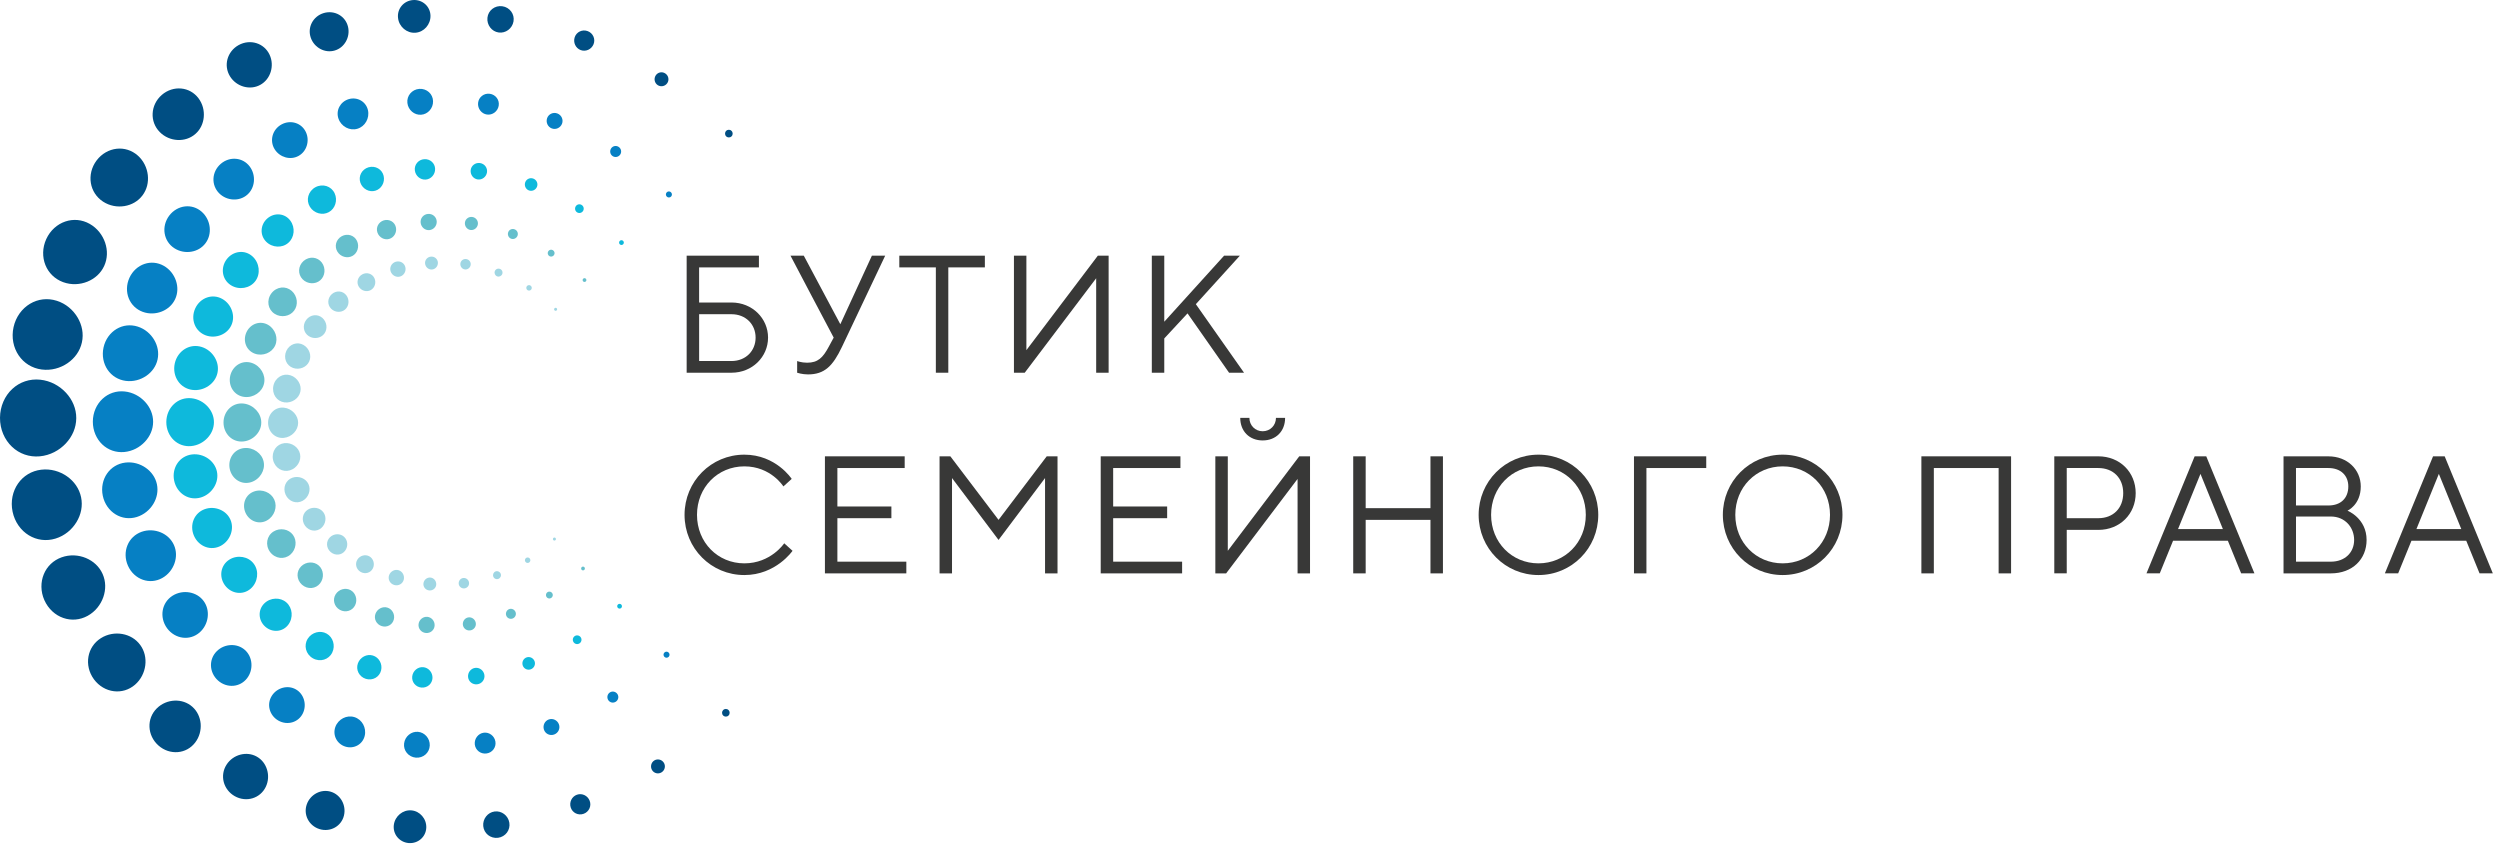<?xml version="1.0" encoding="UTF-8"?> <svg xmlns="http://www.w3.org/2000/svg" width="264" height="90" viewBox="0 0 264 90" fill="none"> <path d="M9.804 44.518C9.8 45.486 10.191 46.356 10.804 46.936C11.417 47.518 12.245 47.813 13.119 47.733C13.995 47.653 14.754 47.234 15.296 46.658C15.838 46.081 16.165 45.351 16.17 44.551C16.173 43.751 15.854 43.016 15.319 42.434C14.784 41.853 14.028 41.426 13.154 41.338C12.282 41.249 11.45 41.534 10.831 42.111C10.211 42.683 9.809 43.548 9.804 44.518Z" fill="#0680C4"></path> <path d="M13.28 40.222C14.081 40.326 14.843 40.103 15.443 39.694C16.043 39.282 16.481 38.685 16.639 37.963C16.798 37.239 16.651 36.513 16.279 35.884C15.907 35.258 15.309 34.731 14.539 34.487C13.771 34.242 12.971 34.342 12.306 34.74C11.644 35.135 11.121 35.829 10.933 36.692C10.743 37.555 10.925 38.405 11.361 39.046C11.797 39.688 12.482 40.117 13.28 40.222Z" fill="#0680C4"></path> <path d="M13.668 29.334C13.336 30.059 13.333 30.848 13.595 31.501C13.857 32.157 14.379 32.675 15.068 32.93C15.758 33.184 16.481 33.138 17.095 32.892C17.71 32.642 18.218 32.193 18.502 31.576C18.784 30.959 18.794 30.279 18.583 29.647C18.369 29.016 17.935 28.433 17.294 28.07C16.652 27.707 15.922 27.646 15.258 27.87C14.594 28.093 14 28.607 13.668 29.334Z" fill="#0680C4"></path> <path d="M21.296 22.357C20.797 21.918 20.164 21.726 19.536 21.798C18.912 21.869 18.294 22.206 17.866 22.776C17.438 23.346 17.284 24.037 17.39 24.66C17.494 25.287 17.849 25.848 18.406 26.209C18.965 26.572 19.611 26.676 20.201 26.578C20.792 26.48 21.329 26.179 21.699 25.685C22.07 25.191 22.21 24.589 22.142 23.988C22.073 23.393 21.795 22.796 21.296 22.357Z" fill="#0680C4"></path> <path d="M24.624 21.066C25.16 21.093 25.689 20.93 26.107 20.567C26.525 20.203 26.759 19.699 26.811 19.162C26.86 18.624 26.725 18.054 26.368 17.58C26.011 17.106 25.492 16.823 24.933 16.772C24.376 16.717 23.78 16.893 23.304 17.309C22.828 17.723 22.569 18.29 22.542 18.852C22.514 19.416 22.717 19.973 23.13 20.398C23.547 20.822 24.09 21.04 24.624 21.066Z" fill="#0680C4"></path> <path d="M30.154 16.617C30.61 16.742 31.095 16.702 31.525 16.466C31.955 16.23 32.252 15.84 32.394 15.386C32.536 14.934 32.523 14.418 32.3 13.946C32.077 13.473 31.684 13.137 31.214 12.988C30.747 12.838 30.206 12.878 29.724 13.143C29.241 13.407 28.916 13.843 28.788 14.32C28.66 14.797 28.726 15.313 29 15.755C29.276 16.2 29.699 16.491 30.154 16.617Z" fill="#0680C4"></path> <path d="M35.832 11.281C35.635 11.657 35.595 12.105 35.742 12.529C35.889 12.954 36.19 13.279 36.55 13.47C36.911 13.661 37.332 13.718 37.74 13.597C38.148 13.477 38.472 13.199 38.674 12.843C38.876 12.487 38.955 12.05 38.851 11.612C38.745 11.175 38.472 10.821 38.105 10.611C37.74 10.4 37.281 10.335 36.83 10.468C36.379 10.601 36.028 10.907 35.832 11.281Z" fill="#0680C4"></path> <path d="M45.294 9.728C45.029 9.492 44.668 9.357 44.278 9.385C43.888 9.413 43.549 9.6 43.321 9.871C43.093 10.142 42.979 10.5 43.02 10.876C43.061 11.251 43.25 11.574 43.511 11.797C43.774 12.02 44.111 12.143 44.471 12.116C44.831 12.091 45.147 11.92 45.375 11.662C45.603 11.404 45.742 11.058 45.73 10.681C45.722 10.302 45.557 9.964 45.294 9.728Z" fill="#0680C4"></path> <path d="M51.422 12.095C51.712 12.136 51.993 12.055 52.218 11.89C52.441 11.724 52.61 11.474 52.661 11.172C52.714 10.872 52.639 10.576 52.471 10.347C52.302 10.115 52.039 9.947 51.73 9.904C51.42 9.859 51.122 9.947 50.898 10.122C50.671 10.297 50.519 10.558 50.486 10.862C50.453 11.167 50.546 11.454 50.714 11.675C50.884 11.897 51.131 12.053 51.422 12.095Z" fill="#0680C4"></path> <path d="M58.853 11.98C58.405 11.814 57.919 12.048 57.772 12.489C57.625 12.931 57.85 13.407 58.273 13.563C58.694 13.72 59.173 13.507 59.347 13.074C59.517 12.642 59.299 12.146 58.853 11.98Z" fill="#0680C4"></path> <path d="M64.701 16.489C64.966 16.659 65.319 16.584 65.498 16.316C65.674 16.048 65.599 15.684 65.324 15.508C65.05 15.331 64.69 15.415 64.523 15.689C64.356 15.963 64.437 16.319 64.701 16.489Z" fill="#0680C4"></path> <path d="M70.409 20.309C70.287 20.436 70.288 20.637 70.412 20.762C70.535 20.885 70.736 20.885 70.862 20.762C70.987 20.639 70.987 20.434 70.86 20.308C70.733 20.18 70.531 20.183 70.409 20.309Z" fill="#0680C4"></path> <path d="M12.207 54.319C12.867 54.725 13.666 54.833 14.437 54.597C15.208 54.359 15.813 53.839 16.192 53.218C16.568 52.594 16.722 51.868 16.572 51.144C16.42 50.421 15.988 49.819 15.393 49.4C14.799 48.984 14.037 48.752 13.235 48.849C12.435 48.945 11.746 49.368 11.305 50.007C10.864 50.64 10.672 51.49 10.854 52.355C11.034 53.218 11.55 53.919 12.207 54.319Z" fill="#0680C4"></path> <path d="M15.086 61.222C15.749 61.455 16.479 61.4 17.124 61.044C17.768 60.688 18.209 60.109 18.429 59.482C18.647 58.852 18.645 58.171 18.368 57.551C18.09 56.931 17.588 56.477 16.977 56.22C16.365 55.968 15.643 55.914 14.949 56.16C14.257 56.408 13.729 56.921 13.462 57.574C13.192 58.225 13.186 59.013 13.513 59.742C13.835 60.47 14.423 60.991 15.086 61.222Z" fill="#0680C4"></path> <path d="M20.015 62.561C19.425 62.458 18.779 62.556 18.217 62.911C17.657 63.267 17.295 63.825 17.186 64.45C17.076 65.074 17.219 65.764 17.642 66.341C18.064 66.917 18.678 67.259 19.303 67.337C19.929 67.416 20.564 67.231 21.068 66.799C21.572 66.364 21.856 65.771 21.931 65.172C22.005 64.573 21.871 63.968 21.506 63.47C21.139 62.971 20.605 62.667 20.015 62.561Z" fill="#0680C4"></path> <path d="M24.647 72.419C25.206 72.372 25.728 72.094 26.09 71.625C26.452 71.155 26.592 70.584 26.549 70.047C26.503 69.51 26.275 69.004 25.86 68.635C25.446 68.267 24.918 68.099 24.383 68.121C23.848 68.142 23.302 68.354 22.884 68.775C22.464 69.195 22.258 69.749 22.279 70.313C22.301 70.877 22.554 71.446 23.025 71.865C23.496 72.284 24.09 72.467 24.647 72.419Z" fill="#0680C4"></path> <path d="M31.236 72.794C30.808 72.553 30.322 72.508 29.866 72.628C29.41 72.748 28.983 73.036 28.704 73.477C28.425 73.917 28.352 74.433 28.478 74.912C28.602 75.389 28.922 75.828 29.402 76.098C29.881 76.367 30.421 76.414 30.889 76.269C31.36 76.126 31.758 75.793 31.985 75.323C32.211 74.852 32.231 74.336 32.094 73.882C31.956 73.428 31.662 73.034 31.236 72.794Z" fill="#0680C4"></path> <path d="M37.42 75.725C37.013 75.6 36.592 75.654 36.228 75.84C35.866 76.026 35.56 76.35 35.41 76.773C35.26 77.197 35.294 77.643 35.488 78.022C35.679 78.4 36.028 78.707 36.478 78.844C36.927 78.982 37.387 78.92 37.755 78.714C38.124 78.508 38.401 78.157 38.51 77.719C38.619 77.282 38.543 76.844 38.347 76.485C38.147 76.129 37.826 75.85 37.42 75.725Z" fill="#0680C4"></path> <path d="M44.137 77.28C43.779 77.25 43.44 77.37 43.175 77.59C42.911 77.809 42.719 78.13 42.673 78.504C42.627 78.879 42.737 79.238 42.964 79.512C43.187 79.787 43.526 79.975 43.914 80.008C44.304 80.04 44.668 79.91 44.934 79.675C45.2 79.441 45.368 79.106 45.383 78.729C45.398 78.351 45.263 78.002 45.036 77.743C44.81 77.483 44.496 77.31 44.137 77.28Z" fill="#0680C4"></path> <path d="M51.37 79.567C51.681 79.527 51.945 79.363 52.115 79.133C52.287 78.904 52.365 78.611 52.315 78.31C52.266 78.007 52.101 77.756 51.879 77.588C51.658 77.42 51.377 77.335 51.086 77.374C50.795 77.412 50.546 77.565 50.374 77.786C50.202 78.005 50.108 78.293 50.136 78.596C50.166 78.9 50.316 79.163 50.541 79.341C50.762 79.517 51.059 79.609 51.37 79.567Z" fill="#0680C4"></path> <path d="M57.949 75.976C57.524 76.129 57.295 76.602 57.438 77.046C57.581 77.488 58.065 77.728 58.514 77.566C58.964 77.405 59.187 76.911 59.018 76.477C58.85 76.043 58.372 75.823 57.949 75.976Z" fill="#0680C4"></path> <path d="M64.409 73.117C64.143 73.284 64.058 73.639 64.222 73.916C64.386 74.192 64.746 74.28 65.022 74.105C65.298 73.932 65.377 73.568 65.204 73.299C65.028 73.029 64.675 72.949 64.409 73.117Z" fill="#0680C4"></path> <path d="M70.163 68.906C70.039 69.027 70.034 69.229 70.156 69.358C70.277 69.486 70.48 69.491 70.607 69.367C70.735 69.242 70.736 69.037 70.612 68.913C70.488 68.784 70.288 68.784 70.163 68.906Z" fill="#0680C4"></path> <path d="M4.194 48.189C5.303 48.087 6.261 47.556 6.947 46.83C7.633 46.099 8.046 45.175 8.053 44.162C8.058 43.151 7.653 42.221 6.975 41.482C6.296 40.749 5.343 40.208 4.235 40.095C3.132 39.982 2.079 40.343 1.296 41.073C0.512 41.798 0.007 42.893 6.52947e-05 44.119C-0.007 45.344 0.489 46.444 1.264 47.177C2.039 47.917 3.089 48.29 4.194 48.189Z" fill="#004E83"></path> <path d="M4.398 39.019C5.411 39.152 6.377 38.87 7.136 38.351C7.894 37.83 8.448 37.073 8.649 36.158C8.851 35.244 8.664 34.324 8.195 33.529C7.724 32.737 6.967 32.07 5.992 31.761C5.019 31.451 4.008 31.576 3.168 32.08C2.33 32.581 1.669 33.459 1.43 34.55C1.19 35.641 1.42 36.719 1.97 37.527C2.522 38.344 3.386 38.888 4.398 39.019Z" fill="#004E83"></path> <path d="M6.66 29.793C7.534 30.114 8.448 30.058 9.226 29.745C10.004 29.429 10.647 28.86 11.004 28.08C11.361 27.298 11.373 26.438 11.105 25.637C10.835 24.84 10.285 24.102 9.474 23.642C8.664 23.183 7.74 23.105 6.898 23.391C6.058 23.674 5.306 24.324 4.886 25.244C4.465 26.162 4.463 27.16 4.794 27.987C5.126 28.815 5.787 29.47 6.66 29.793Z" fill="#004E83"></path> <path d="M10.883 21.292C11.589 21.751 12.405 21.883 13.152 21.76C13.901 21.635 14.58 21.256 15.05 20.63C15.519 20.005 15.694 19.243 15.608 18.483C15.52 17.726 15.17 16.971 14.539 16.416C13.908 15.86 13.106 15.619 12.313 15.709C11.521 15.799 10.741 16.223 10.199 16.946C9.656 17.668 9.464 18.541 9.596 19.331C9.728 20.125 10.18 20.835 10.883 21.292Z" fill="#004E83"></path> <path d="M18.751 14.782C19.429 14.816 20.098 14.611 20.627 14.15C21.157 13.69 21.453 13.053 21.517 12.372C21.58 11.694 21.41 10.972 20.957 10.371C20.506 9.773 19.85 9.415 19.143 9.349C18.437 9.28 17.684 9.503 17.082 10.027C16.48 10.551 16.152 11.27 16.119 11.982C16.082 12.695 16.338 13.399 16.862 13.936C17.388 14.473 18.075 14.749 18.751 14.782Z" fill="#004E83"></path> <path d="M25.748 9.152C26.325 9.31 26.941 9.26 27.485 8.961C28.028 8.663 28.404 8.169 28.584 7.596C28.762 7.023 28.746 6.37 28.465 5.773C28.184 5.175 27.685 4.75 27.091 4.562C26.5 4.372 25.816 4.422 25.206 4.758C24.596 5.092 24.185 5.645 24.021 6.247C23.858 6.85 23.942 7.504 24.29 8.065C24.637 8.625 25.173 8.994 25.748 9.152Z" fill="#004E83"></path> <path d="M33.84 5.174C34.298 5.415 34.829 5.487 35.346 5.335C35.863 5.184 36.271 4.835 36.527 4.384C36.782 3.933 36.883 3.379 36.751 2.825C36.618 2.272 36.273 1.824 35.807 1.558C35.344 1.292 34.764 1.209 34.194 1.377C33.624 1.543 33.179 1.929 32.931 2.405C32.682 2.88 32.631 3.446 32.818 3.985C33.003 4.52 33.384 4.933 33.84 5.174Z" fill="#004E83"></path> <path d="M42.651 3.053C42.984 3.334 43.41 3.489 43.864 3.457C44.319 3.424 44.719 3.21 45.008 2.884C45.295 2.558 45.474 2.119 45.459 1.641C45.444 1.164 45.236 0.736 44.904 0.439C44.57 0.139 44.112 -0.03 43.62 0.005C43.126 0.039 42.696 0.274 42.41 0.618C42.123 0.963 41.977 1.415 42.032 1.891C42.081 2.365 42.319 2.772 42.651 3.053Z" fill="#004E83"></path> <path d="M52.658 3.431C53.025 3.482 53.38 3.381 53.664 3.171C53.947 2.962 54.16 2.644 54.226 2.263C54.292 1.882 54.198 1.51 53.985 1.219C53.772 0.926 53.439 0.715 53.048 0.66C52.654 0.603 52.278 0.715 51.993 0.936C51.708 1.155 51.514 1.488 51.473 1.872C51.431 2.257 51.549 2.621 51.762 2.902C51.975 3.181 52.289 3.379 52.658 3.431Z" fill="#004E83"></path> <path d="M62.059 3.286C61.492 3.075 60.877 3.371 60.69 3.93C60.504 4.489 60.788 5.091 61.322 5.29C61.855 5.488 62.46 5.217 62.68 4.67C62.901 4.124 62.624 3.496 62.059 3.286Z" fill="#004E83"></path> <path d="M69.46 8.993C69.794 9.207 70.242 9.112 70.467 8.775C70.692 8.436 70.596 7.975 70.249 7.752C69.9 7.527 69.444 7.634 69.234 7.981C69.022 8.327 69.125 8.776 69.46 8.993Z" fill="#004E83"></path> <path d="M77.25 13.821C77.092 13.661 76.834 13.665 76.68 13.824C76.525 13.986 76.526 14.24 76.683 14.397C76.841 14.553 77.093 14.553 77.252 14.397C77.411 14.239 77.411 13.981 77.25 13.821Z" fill="#004E83"></path> <path d="M5.862 56.874C6.838 56.575 7.603 55.916 8.081 55.129C8.559 54.339 8.754 53.421 8.562 52.505C8.37 51.588 7.825 50.826 7.071 50.297C6.319 49.772 5.356 49.479 4.341 49.602C3.328 49.724 2.459 50.259 1.901 51.066C1.342 51.869 1.099 52.942 1.329 54.036C1.557 55.131 2.208 56.017 3.041 56.525C3.875 57.037 4.887 57.173 5.862 56.874Z" fill="#004E83"></path> <path d="M10.912 63.053C11.188 62.255 11.184 61.395 10.836 60.61C10.485 59.825 9.849 59.251 9.074 58.926C8.299 58.605 7.385 58.539 6.508 58.852C5.632 59.164 4.964 59.813 4.625 60.64C4.285 61.463 4.277 62.461 4.688 63.382C5.1 64.305 5.843 64.964 6.68 65.255C7.517 65.549 8.443 65.481 9.257 65.031C10.075 64.58 10.634 63.848 10.912 63.053Z" fill="#004E83"></path> <path d="M12.919 66.951C12.174 66.82 11.354 66.945 10.646 67.396C9.937 67.846 9.479 68.55 9.34 69.342C9.2 70.132 9.383 71.005 9.918 71.733C10.454 72.462 11.229 72.896 12.019 72.992C12.812 73.092 13.615 72.858 14.251 72.311C14.888 71.762 15.248 71.01 15.342 70.255C15.435 69.496 15.268 68.731 14.805 68.103C14.342 67.472 13.666 67.085 12.919 66.951Z" fill="#004E83"></path> <path d="M20.314 74.637C19.789 74.17 19.121 73.959 18.444 73.985C17.768 74.014 17.079 74.281 16.549 74.812C16.018 75.344 15.755 76.044 15.785 76.758C15.811 77.472 16.132 78.192 16.729 78.722C17.325 79.253 18.075 79.484 18.783 79.422C19.49 79.363 20.149 79.013 20.607 78.418C21.065 77.823 21.243 77.102 21.189 76.422C21.129 75.745 20.838 75.105 20.314 74.637Z" fill="#004E83"></path> <path d="M27.118 79.9C26.576 79.596 25.961 79.539 25.383 79.69C24.806 79.842 24.265 80.206 23.914 80.763C23.562 81.32 23.469 81.972 23.626 82.578C23.783 83.181 24.188 83.739 24.794 84.078C25.401 84.419 26.083 84.477 26.677 84.294C27.271 84.113 27.776 83.692 28.063 83.098C28.351 82.503 28.374 81.851 28.2 81.277C28.028 80.702 27.658 80.204 27.118 79.9Z" fill="#004E83"></path> <path d="M34.939 83.607C34.424 83.451 33.892 83.516 33.432 83.752C32.974 83.99 32.588 84.397 32.398 84.933C32.208 85.47 32.252 86.034 32.497 86.513C32.74 86.99 33.179 87.381 33.748 87.554C34.316 87.729 34.898 87.651 35.364 87.389C35.832 87.128 36.182 86.684 36.319 86.132C36.456 85.58 36.362 85.024 36.112 84.57C35.861 84.12 35.455 83.765 34.939 83.607Z" fill="#004E83"></path> <path d="M43.44 85.575C42.985 85.537 42.557 85.688 42.222 85.966C41.886 86.244 41.645 86.649 41.587 87.123C41.529 87.597 41.67 88.052 41.954 88.399C42.238 88.747 42.665 88.985 43.157 89.026C43.65 89.066 44.111 88.901 44.446 88.605C44.783 88.309 44.995 87.885 45.015 87.408C45.034 86.93 44.863 86.49 44.577 86.162C44.291 85.831 43.894 85.612 43.44 85.575Z" fill="#004E83"></path> <path d="M53.236 85.962C52.955 85.751 52.6 85.645 52.231 85.693C51.863 85.741 51.547 85.936 51.331 86.214C51.112 86.491 50.994 86.854 51.03 87.24C51.068 87.624 51.258 87.958 51.541 88.183C51.823 88.407 52.198 88.522 52.592 88.471C52.985 88.419 53.319 88.211 53.535 87.922C53.75 87.631 53.849 87.26 53.786 86.879C53.725 86.495 53.517 86.175 53.236 85.962Z" fill="#004E83"></path> <path d="M60.917 83.925C60.382 84.118 60.089 84.717 60.271 85.279C60.453 85.839 61.064 86.142 61.633 85.937C62.201 85.733 62.483 85.109 62.269 84.559C62.056 84.008 61.452 83.73 60.917 83.925Z" fill="#004E83"></path> <path d="M69.09 80.307C68.755 80.519 68.647 80.968 68.854 81.317C69.061 81.666 69.517 81.778 69.865 81.556C70.216 81.337 70.317 80.876 70.095 80.535C69.875 80.196 69.426 80.096 69.09 80.307Z" fill="#004E83"></path> <path d="M76.37 74.978C76.213 75.133 76.206 75.386 76.36 75.55C76.512 75.712 76.769 75.719 76.93 75.561C77.09 75.403 77.093 75.145 76.936 74.987C76.781 74.827 76.528 74.824 76.37 74.978Z" fill="#004E83"></path> <path d="M17.563 44.566C17.56 45.331 17.869 46.018 18.353 46.477C18.837 46.938 19.491 47.171 20.182 47.107C20.875 47.044 21.474 46.713 21.902 46.259C22.331 45.803 22.588 45.225 22.592 44.593C22.595 43.961 22.342 43.38 21.919 42.919C21.496 42.462 20.899 42.123 20.209 42.054C19.518 41.983 18.862 42.209 18.373 42.665C17.882 43.117 17.566 43.801 17.563 44.566Z" fill="#0EB9DC"></path> <path d="M20.308 41.173C20.941 41.256 21.544 41.078 22.018 40.756C22.492 40.43 22.838 39.957 22.963 39.387C23.089 38.815 22.973 38.241 22.679 37.745C22.385 37.251 21.912 36.834 21.304 36.641C20.698 36.448 20.065 36.526 19.541 36.84C19.017 37.153 18.604 37.7 18.455 38.382C18.305 39.064 18.45 39.738 18.794 40.242C19.136 40.751 19.677 41.09 20.308 41.173Z" fill="#0EB9DC"></path> <path d="M20.615 32.571C20.352 33.145 20.351 33.768 20.558 34.282C20.764 34.801 21.177 35.21 21.721 35.412C22.268 35.613 22.838 35.576 23.324 35.382C23.81 35.184 24.211 34.829 24.434 34.34C24.657 33.853 24.666 33.316 24.497 32.815C24.33 32.318 23.985 31.856 23.479 31.57C22.973 31.283 22.397 31.233 21.871 31.413C21.346 31.589 20.876 31.997 20.615 32.571Z" fill="#0EB9DC"></path> <path d="M26.642 27.057C26.247 26.71 25.748 26.558 25.252 26.616C24.758 26.671 24.271 26.937 23.932 27.388C23.593 27.839 23.474 28.384 23.555 28.878C23.636 29.374 23.919 29.817 24.358 30.103C24.798 30.389 25.308 30.472 25.776 30.394C26.242 30.316 26.669 30.078 26.961 29.688C27.253 29.298 27.364 28.822 27.31 28.346C27.255 27.877 27.037 27.405 26.642 27.057Z" fill="#0EB9DC"></path> <path d="M29.517 22.645C29.076 22.601 28.607 22.741 28.23 23.069C27.853 23.396 27.65 23.844 27.629 24.29C27.605 24.735 27.766 25.174 28.093 25.51C28.42 25.846 28.85 26.018 29.271 26.039C29.694 26.061 30.112 25.933 30.443 25.645C30.773 25.357 30.959 24.96 31 24.536C31.04 24.112 30.932 23.661 30.649 23.287C30.367 22.909 29.957 22.686 29.517 22.645Z" fill="#0EB9DC"></path> <path d="M33.64 22.521C34.001 22.621 34.386 22.588 34.724 22.402C35.065 22.215 35.3 21.906 35.41 21.548C35.523 21.191 35.511 20.783 35.336 20.409C35.161 20.037 34.848 19.77 34.478 19.652C34.11 19.534 33.682 19.566 33.3 19.775C32.92 19.985 32.662 20.329 32.56 20.705C32.457 21.081 32.51 21.488 32.727 21.84C32.946 22.194 33.282 22.423 33.64 22.521Z" fill="#0EB9DC"></path> <path d="M38.127 18.307C37.972 18.605 37.94 18.957 38.056 19.293C38.172 19.629 38.41 19.887 38.694 20.038C38.98 20.189 39.312 20.233 39.634 20.14C39.956 20.045 40.213 19.827 40.373 19.544C40.532 19.263 40.594 18.917 40.512 18.57C40.429 18.224 40.213 17.944 39.923 17.779C39.634 17.613 39.272 17.562 38.915 17.666C38.558 17.771 38.281 18.011 38.127 18.307Z" fill="#0EB9DC"></path> <path d="M45.601 17.079C45.393 16.893 45.107 16.787 44.798 16.808C44.491 16.831 44.221 16.976 44.043 17.192C43.863 17.407 43.772 17.69 43.807 17.986C43.84 18.282 43.988 18.536 44.195 18.713C44.403 18.887 44.669 18.985 44.953 18.964C45.238 18.944 45.487 18.809 45.667 18.605C45.847 18.402 45.958 18.127 45.948 17.829C45.94 17.533 45.809 17.266 45.601 17.079Z" fill="#0EB9DC"></path> <path d="M50.445 18.949C50.901 19.014 51.339 18.696 51.423 18.219C51.509 17.745 51.18 17.287 50.686 17.217C50.194 17.148 49.752 17.495 49.703 17.974C49.655 18.457 49.987 18.884 50.445 18.949Z" fill="#0EB9DC"></path> <path d="M56.315 18.859C55.961 18.728 55.578 18.912 55.46 19.262C55.343 19.611 55.521 19.987 55.855 20.11C56.189 20.235 56.567 20.065 56.705 19.724C56.842 19.381 56.668 18.99 56.315 18.859Z" fill="#0EB9DC"></path> <path d="M61.429 21.647C61.213 21.507 60.929 21.573 60.796 21.79C60.664 22.006 60.729 22.289 60.937 22.422C61.145 22.556 61.426 22.497 61.566 22.285C61.705 22.074 61.646 21.786 61.429 21.647Z" fill="#0EB9DC"></path> <path d="M65.447 25.441C65.349 25.54 65.351 25.7 65.448 25.796C65.546 25.895 65.704 25.895 65.803 25.796C65.903 25.698 65.903 25.537 65.803 25.439C65.703 25.337 65.542 25.339 65.447 25.441Z" fill="#0EB9DC"></path> <path d="M19.46 52.312C19.982 52.631 20.612 52.716 21.222 52.53C21.831 52.343 22.309 51.931 22.608 51.44C22.907 50.948 23.028 50.374 22.909 49.802C22.788 49.23 22.448 48.754 21.979 48.423C21.509 48.095 20.908 47.913 20.273 47.989C19.64 48.066 19.096 48.398 18.748 48.902C18.399 49.404 18.247 50.075 18.391 50.758C18.533 51.442 18.941 51.994 19.46 52.312Z" fill="#0EB9DC"></path> <path d="M21.734 57.764C22.258 57.949 22.835 57.904 23.344 57.623C23.852 57.341 24.201 56.884 24.375 56.388C24.547 55.891 24.545 55.352 24.327 54.863C24.109 54.373 23.71 54.013 23.226 53.812C22.744 53.612 22.172 53.569 21.625 53.766C21.078 53.96 20.662 54.366 20.45 54.882C20.237 55.395 20.232 56.017 20.49 56.595C20.747 57.172 21.212 57.583 21.734 57.764Z" fill="#0EB9DC"></path> <path d="M25.067 62.597C25.561 62.659 26.064 62.514 26.462 62.172C26.86 61.829 27.083 61.36 27.143 60.888C27.201 60.413 27.096 59.938 26.807 59.544C26.518 59.149 26.097 58.908 25.629 58.825C25.163 58.744 24.652 58.82 24.209 59.103C23.767 59.384 23.481 59.825 23.393 60.317C23.306 60.811 23.421 61.356 23.755 61.811C24.089 62.265 24.573 62.536 25.067 62.597Z" fill="#0EB9DC"></path> <path d="M28.009 66.175C28.38 66.507 28.85 66.65 29.291 66.612C29.732 66.576 30.145 66.356 30.431 65.985C30.717 65.613 30.828 65.164 30.795 64.74C30.758 64.314 30.578 63.916 30.249 63.623C29.922 63.332 29.506 63.199 29.081 63.218C28.658 63.234 28.228 63.402 27.898 63.733C27.567 64.064 27.402 64.503 27.42 64.949C27.435 65.393 27.635 65.844 28.009 66.175Z" fill="#0EB9DC"></path> <path d="M33.045 69.52C33.424 69.733 33.85 69.769 34.22 69.654C34.592 69.541 34.906 69.278 35.086 68.908C35.266 68.537 35.281 68.129 35.174 67.77C35.065 67.411 34.834 67.1 34.496 66.91C34.158 66.72 33.774 66.684 33.414 66.779C33.054 66.873 32.717 67.1 32.497 67.449C32.277 67.796 32.219 68.204 32.317 68.582C32.413 68.959 32.667 69.307 33.045 69.52Z" fill="#0EB9DC"></path> <path d="M39.38 69.224C39.059 69.125 38.725 69.167 38.439 69.315C38.154 69.463 37.912 69.718 37.793 70.052C37.674 70.386 37.702 70.739 37.854 71.038C38.007 71.336 38.281 71.58 38.636 71.688C38.991 71.797 39.355 71.75 39.646 71.585C39.937 71.422 40.156 71.145 40.242 70.8C40.328 70.456 40.269 70.108 40.113 69.826C39.956 69.544 39.702 69.322 39.38 69.224Z" fill="#0EB9DC"></path> <path d="M44.688 70.453C44.403 70.43 44.136 70.523 43.927 70.697C43.719 70.87 43.567 71.123 43.531 71.421C43.495 71.717 43.582 72 43.759 72.217C43.936 72.434 44.202 72.583 44.511 72.608C44.818 72.633 45.106 72.53 45.316 72.346C45.525 72.161 45.659 71.895 45.671 71.597C45.682 71.298 45.575 71.023 45.397 70.819C45.22 70.614 44.972 70.476 44.688 70.453Z" fill="#0EB9DC"></path> <path d="M50.404 72.261C50.898 72.196 51.23 71.742 51.151 71.266C51.071 70.79 50.636 70.468 50.179 70.528C49.721 70.587 49.384 71.013 49.428 71.494C49.471 71.973 49.909 72.326 50.404 72.261Z" fill="#0EB9DC"></path> <path d="M55.602 69.423C55.267 69.543 55.085 69.917 55.199 70.268C55.313 70.617 55.695 70.807 56.05 70.679C56.405 70.551 56.581 70.16 56.448 69.819C56.313 69.475 55.936 69.302 55.602 69.423Z" fill="#0EB9DC"></path> <path d="M61.19 67.945C61.408 67.808 61.471 67.519 61.332 67.308C61.194 67.095 60.914 67.033 60.704 67.164C60.494 67.296 60.426 67.577 60.557 67.795C60.687 68.013 60.971 68.081 61.19 67.945Z" fill="#0EB9DC"></path> <path d="M65.251 63.836C65.152 63.933 65.151 64.093 65.246 64.192C65.342 64.294 65.503 64.297 65.602 64.199C65.703 64.101 65.704 63.94 65.607 63.84C65.509 63.742 65.351 63.74 65.251 63.836Z" fill="#0EB9DC"></path> <path d="M23.603 44.606C23.6 45.213 23.846 45.757 24.229 46.121C24.613 46.487 25.132 46.67 25.68 46.62C26.229 46.57 26.705 46.307 27.044 45.948C27.384 45.587 27.589 45.128 27.591 44.628C27.594 44.127 27.392 43.666 27.057 43.3C26.721 42.938 26.249 42.67 25.7 42.613C25.153 42.557 24.633 42.736 24.244 43.099C23.858 43.457 23.605 43.999 23.603 44.606Z" fill="#65BFCC"></path> <path d="M24.578 41.176C24.851 41.579 25.279 41.848 25.779 41.913C26.282 41.98 26.761 41.84 27.136 41.582C27.511 41.324 27.785 40.949 27.885 40.496C27.984 40.042 27.891 39.586 27.66 39.192C27.427 38.801 27.052 38.47 26.569 38.317C26.088 38.164 25.586 38.226 25.169 38.475C24.755 38.723 24.428 39.159 24.309 39.699C24.191 40.242 24.305 40.776 24.578 41.176Z" fill="#65BFCC"></path> <path d="M27.019 34.172C26.602 34.312 26.23 34.635 26.022 35.091C25.814 35.546 25.812 36.04 25.976 36.448C26.14 36.859 26.467 37.185 26.9 37.343C27.333 37.502 27.785 37.472 28.171 37.318C28.557 37.161 28.875 36.88 29.053 36.493C29.23 36.107 29.235 35.679 29.103 35.283C28.969 34.889 28.696 34.523 28.294 34.295C27.895 34.071 27.435 34.031 27.019 34.172Z" fill="#65BFCC"></path> <path d="M30.805 30.718C30.492 30.444 30.096 30.322 29.703 30.367C29.311 30.412 28.924 30.623 28.657 30.981C28.387 31.338 28.293 31.771 28.357 32.162C28.422 32.554 28.645 32.907 28.994 33.133C29.342 33.361 29.747 33.426 30.117 33.364C30.489 33.303 30.826 33.115 31.058 32.804C31.291 32.494 31.377 32.117 31.335 31.741C31.291 31.367 31.117 30.992 30.805 30.718Z" fill="#65BFCC"></path> <path d="M33.819 29.597C34.082 29.369 34.229 29.053 34.26 28.717C34.291 28.381 34.207 28.023 33.983 27.726C33.759 27.43 33.434 27.252 33.084 27.218C32.735 27.185 32.361 27.295 32.062 27.554C31.765 27.814 31.601 28.17 31.585 28.522C31.568 28.875 31.694 29.224 31.953 29.49C32.213 29.756 32.553 29.893 32.887 29.91C33.226 29.926 33.556 29.825 33.819 29.597Z" fill="#65BFCC"></path> <path d="M36.355 27.12C36.641 27.198 36.947 27.174 37.216 27.027C37.486 26.879 37.671 26.635 37.76 26.35C37.849 26.067 37.841 25.743 37.701 25.447C37.562 25.151 37.314 24.94 37.02 24.847C36.727 24.754 36.389 24.779 36.086 24.945C35.784 25.111 35.58 25.384 35.499 25.682C35.419 25.981 35.462 26.304 35.633 26.581C35.803 26.859 36.07 27.042 36.355 27.12Z" fill="#65BFCC"></path> <path d="M39.913 23.777C39.789 24.012 39.765 24.293 39.857 24.559C39.948 24.825 40.138 25.03 40.363 25.149C40.589 25.269 40.852 25.304 41.108 25.229C41.364 25.154 41.566 24.98 41.693 24.759C41.819 24.534 41.87 24.261 41.804 23.987C41.738 23.712 41.566 23.489 41.336 23.358C41.106 23.227 40.819 23.185 40.536 23.268C40.255 23.352 40.036 23.543 39.913 23.777Z" fill="#65BFCC"></path> <path d="M45.206 22.59C44.962 22.606 44.749 22.723 44.606 22.894C44.464 23.065 44.392 23.288 44.42 23.524C44.446 23.759 44.563 23.962 44.727 24.102C44.892 24.241 45.104 24.318 45.329 24.301C45.553 24.285 45.752 24.178 45.895 24.017C46.038 23.855 46.125 23.639 46.119 23.401C46.112 23.165 46.008 22.954 45.843 22.804C45.677 22.654 45.451 22.571 45.206 22.59Z" fill="#65BFCC"></path> <path d="M49.683 24.286C50.045 24.338 50.392 24.085 50.46 23.707C50.527 23.331 50.266 22.969 49.875 22.912C49.485 22.858 49.134 23.132 49.095 23.513C49.057 23.895 49.321 24.235 49.683 24.286Z" fill="#65BFCC"></path> <path d="M54.34 24.215C54.059 24.11 53.755 24.258 53.662 24.534C53.57 24.812 53.712 25.11 53.975 25.208C54.239 25.306 54.538 25.171 54.647 24.902C54.756 24.629 54.619 24.32 54.34 24.215Z" fill="#65BFCC"></path> <path d="M58.395 26.425C58.223 26.315 57.997 26.367 57.893 26.538C57.789 26.709 57.84 26.932 58.005 27.041C58.17 27.147 58.394 27.1 58.504 26.932C58.615 26.766 58.569 26.537 58.395 26.425Z" fill="#65BFCC"></path> <path d="M61.864 29.432C61.785 29.352 61.657 29.354 61.581 29.434C61.505 29.514 61.505 29.639 61.583 29.717C61.66 29.793 61.786 29.793 61.864 29.717C61.943 29.64 61.943 29.512 61.864 29.432Z" fill="#65BFCC"></path> <path d="M27.105 47.665C26.731 47.404 26.255 47.259 25.751 47.319C25.251 47.38 24.819 47.643 24.543 48.044C24.266 48.441 24.147 48.974 24.259 49.516C24.372 50.058 24.695 50.497 25.107 50.748C25.52 51.003 26.021 51.069 26.503 50.921C26.987 50.773 27.366 50.447 27.602 50.058C27.838 49.667 27.936 49.213 27.842 48.759C27.748 48.303 27.478 47.928 27.105 47.665Z" fill="#65BFCC"></path> <path d="M28.189 54.961C28.592 54.738 28.87 54.376 29.007 53.982C29.144 53.586 29.142 53.16 28.969 52.771C28.795 52.382 28.481 52.097 28.096 51.938C27.713 51.779 27.26 51.745 26.826 51.901C26.391 52.056 26.06 52.377 25.893 52.786C25.725 53.193 25.722 53.687 25.925 54.145C26.128 54.602 26.497 54.928 26.911 55.073C27.326 55.219 27.786 55.186 28.189 54.961Z" fill="#65BFCC"></path> <path d="M30.935 56.483C30.706 56.17 30.37 55.979 30.002 55.914C29.633 55.849 29.227 55.911 28.875 56.134C28.524 56.357 28.296 56.706 28.229 57.099C28.159 57.489 28.25 57.922 28.514 58.283C28.779 58.644 29.164 58.858 29.555 58.907C29.947 58.956 30.347 58.84 30.661 58.569C30.977 58.296 31.155 57.925 31.201 57.551C31.248 57.173 31.163 56.794 30.935 56.483Z" fill="#65BFCC"></path> <path d="M31.887 61.744C32.183 62.007 32.555 62.122 32.905 62.092C33.255 62.062 33.583 61.889 33.809 61.594C34.035 61.3 34.125 60.942 34.096 60.606C34.068 60.269 33.925 59.953 33.664 59.721C33.404 59.49 33.074 59.386 32.738 59.399C32.403 59.412 32.062 59.545 31.799 59.808C31.537 60.071 31.408 60.42 31.421 60.773C31.434 61.124 31.591 61.481 31.887 61.744Z" fill="#65BFCC"></path> <path d="M35.883 64.397C36.184 64.567 36.523 64.595 36.815 64.503C37.111 64.413 37.36 64.206 37.502 63.911C37.645 63.617 37.656 63.292 37.57 63.008C37.484 62.724 37.301 62.476 37.033 62.326C36.765 62.175 36.46 62.147 36.175 62.223C35.89 62.298 35.622 62.477 35.447 62.754C35.272 63.03 35.227 63.352 35.305 63.653C35.382 63.953 35.582 64.227 35.883 64.397Z" fill="#65BFCC"></path> <path d="M41.488 64.64C41.364 64.415 41.164 64.24 40.908 64.162C40.654 64.084 40.389 64.117 40.161 64.236C39.935 64.354 39.743 64.555 39.647 64.821C39.553 65.087 39.576 65.367 39.697 65.603C39.818 65.841 40.036 66.034 40.317 66.118C40.598 66.205 40.885 66.167 41.117 66.037C41.348 65.907 41.521 65.688 41.589 65.413C41.658 65.14 41.612 64.864 41.488 64.64Z" fill="#65BFCC"></path> <path d="M45.117 65.137C44.892 65.119 44.681 65.194 44.514 65.33C44.349 65.468 44.228 65.669 44.2 65.904C44.17 66.138 44.24 66.363 44.382 66.536C44.522 66.707 44.734 66.825 44.978 66.845C45.223 66.865 45.451 66.784 45.616 66.637C45.783 66.491 45.889 66.28 45.897 66.043C45.907 65.807 45.821 65.589 45.681 65.426C45.54 65.265 45.342 65.155 45.117 65.137Z" fill="#65BFCC"></path> <path d="M49.652 66.571C50.043 66.519 50.308 66.16 50.243 65.782C50.179 65.405 49.835 65.149 49.471 65.195C49.108 65.243 48.842 65.579 48.877 65.962C48.911 66.343 49.26 66.622 49.652 66.571Z" fill="#65BFCC"></path> <path d="M53.773 64.32C53.509 64.417 53.363 64.713 53.453 64.991C53.544 65.268 53.846 65.418 54.127 65.317C54.409 65.215 54.548 64.906 54.442 64.635C54.338 64.362 54.039 64.224 53.773 64.32Z" fill="#65BFCC"></path> <path d="M57.704 63.028C57.807 63.201 58.033 63.256 58.205 63.146C58.379 63.038 58.428 62.809 58.319 62.641C58.21 62.472 57.989 62.423 57.822 62.526C57.655 62.632 57.602 62.855 57.704 63.028Z" fill="#65BFCC"></path> <path d="M61.427 59.889C61.35 59.966 61.348 60.092 61.422 60.172C61.498 60.252 61.626 60.255 61.705 60.177C61.784 60.099 61.786 59.971 61.708 59.894C61.631 59.813 61.505 59.813 61.427 59.889Z" fill="#65BFCC"></path> <path d="M29.962 46.241C30.398 46.201 30.778 45.992 31.047 45.705C31.319 45.418 31.48 45.052 31.484 44.653C31.485 44.253 31.325 43.888 31.059 43.595C30.791 43.305 30.415 43.093 29.978 43.048C29.542 43.003 29.127 43.146 28.818 43.433C28.509 43.719 28.309 44.152 28.308 44.634C28.306 45.118 28.501 45.552 28.807 45.842C29.112 46.133 29.526 46.281 29.962 46.241Z" fill="#9FD6E3"></path> <path d="M31.54 40.326C31.355 40.014 31.056 39.751 30.671 39.63C30.287 39.508 29.887 39.556 29.557 39.756C29.227 39.954 28.965 40.3 28.871 40.731C28.777 41.161 28.868 41.586 29.084 41.905C29.301 42.226 29.643 42.439 30.041 42.492C30.441 42.544 30.821 42.432 31.122 42.227C31.421 42.021 31.639 41.724 31.718 41.363C31.799 41.002 31.727 40.639 31.54 40.326Z" fill="#9FD6E3"></path> <path d="M31.029 36.326C30.699 36.438 30.401 36.694 30.236 37.056C30.069 37.419 30.069 37.813 30.2 38.138C30.33 38.465 30.59 38.723 30.935 38.851C31.28 38.979 31.641 38.956 31.948 38.833C32.255 38.708 32.508 38.484 32.65 38.176C32.791 37.867 32.796 37.527 32.69 37.213C32.583 36.898 32.366 36.607 32.046 36.426C31.727 36.243 31.361 36.212 31.029 36.326Z" fill="#9FD6E3"></path> <path d="M34.467 34.389C34.432 34.091 34.293 33.792 34.045 33.572C33.797 33.352 33.48 33.258 33.168 33.293C32.855 33.328 32.548 33.495 32.335 33.78C32.12 34.066 32.046 34.41 32.097 34.721C32.148 35.036 32.327 35.313 32.604 35.495C32.882 35.676 33.204 35.728 33.5 35.679C33.796 35.629 34.063 35.48 34.248 35.234C34.43 34.989 34.5 34.688 34.467 34.389Z" fill="#9FD6E3"></path> <path d="M34.668 31.824C34.655 32.105 34.754 32.383 34.961 32.594C35.167 32.805 35.44 32.915 35.706 32.928C35.974 32.942 36.238 32.862 36.446 32.681C36.654 32.498 36.772 32.246 36.798 31.979C36.823 31.711 36.755 31.425 36.577 31.189C36.398 30.952 36.141 30.811 35.861 30.784C35.584 30.758 35.286 30.846 35.048 31.052C34.81 31.26 34.681 31.543 34.668 31.824Z" fill="#9FD6E3"></path> <path d="M39.537 29.374C39.426 29.138 39.229 28.97 38.995 28.897C38.761 28.822 38.492 28.842 38.253 28.975C38.011 29.106 37.848 29.324 37.785 29.562C37.72 29.8 37.754 30.058 37.891 30.279C38.028 30.5 38.239 30.646 38.466 30.708C38.694 30.771 38.935 30.751 39.151 30.633C39.366 30.515 39.515 30.32 39.584 30.094C39.656 29.868 39.649 29.61 39.537 29.374Z" fill="#9FD6E3"></path> <path d="M41.3 28.045C41.202 28.233 41.181 28.456 41.254 28.667C41.326 28.878 41.478 29.043 41.658 29.138C41.839 29.233 42.048 29.261 42.252 29.201C42.457 29.141 42.617 29.003 42.718 28.825C42.819 28.647 42.858 28.429 42.805 28.21C42.752 27.992 42.617 27.816 42.434 27.711C42.252 27.606 42.022 27.573 41.797 27.639C41.573 27.706 41.397 27.857 41.3 28.045Z" fill="#9FD6E3"></path> <path d="M45.516 27.099C45.124 27.127 44.845 27.468 44.889 27.842C44.934 28.216 45.258 28.488 45.613 28.461C45.97 28.436 46.252 28.122 46.243 27.744C46.233 27.368 45.907 27.069 45.516 27.099Z" fill="#9FD6E3"></path> <path d="M49.082 28.451C49.371 28.492 49.647 28.29 49.701 27.99C49.756 27.691 49.548 27.401 49.235 27.357C48.925 27.313 48.645 27.531 48.614 27.836C48.584 28.138 48.792 28.409 49.082 28.451Z" fill="#9FD6E3"></path> <path d="M53.036 28.94C53.122 28.724 53.015 28.476 52.79 28.394C52.567 28.311 52.324 28.428 52.249 28.647C52.175 28.868 52.288 29.106 52.499 29.183C52.712 29.263 52.95 29.156 53.036 28.94Z" fill="#9FD6E3"></path> <path d="M56.108 30.558C56.197 30.425 56.159 30.242 56.02 30.154C55.883 30.066 55.703 30.108 55.62 30.244C55.538 30.38 55.578 30.558 55.71 30.643C55.842 30.728 56.02 30.691 56.108 30.558Z" fill="#9FD6E3"></path> <path d="M58.785 32.549C58.722 32.486 58.622 32.488 58.559 32.551C58.496 32.614 58.499 32.715 58.56 32.777C58.622 32.839 58.722 32.839 58.785 32.777C58.848 32.714 58.848 32.612 58.785 32.549Z" fill="#9FD6E3"></path> <path d="M29.507 49.529C29.836 49.73 30.235 49.785 30.619 49.667C31.005 49.549 31.305 49.288 31.495 48.979C31.684 48.667 31.76 48.305 31.685 47.944C31.609 47.581 31.393 47.282 31.097 47.072C30.8 46.865 30.42 46.75 30.02 46.798C29.62 46.846 29.276 47.056 29.056 47.375C28.837 47.693 28.741 48.117 28.831 48.548C28.921 48.979 29.178 49.328 29.507 49.529Z" fill="#9FD6E3"></path> <path d="M31.961 52.884C32.284 52.706 32.504 52.416 32.612 52.104C32.722 51.789 32.722 51.45 32.583 51.141C32.444 50.831 32.194 50.604 31.889 50.477C31.583 50.351 31.223 50.324 30.876 50.447C30.53 50.57 30.268 50.826 30.134 51.152C29.998 51.477 29.997 51.871 30.159 52.235C30.32 52.599 30.615 52.859 30.944 52.974C31.274 53.088 31.639 53.062 31.961 52.884Z" fill="#9FD6E3"></path> <path d="M34.148 54.096C33.966 53.849 33.698 53.696 33.404 53.642C33.11 53.591 32.788 53.639 32.507 53.817C32.228 53.995 32.046 54.273 31.991 54.585C31.937 54.896 32.008 55.241 32.219 55.528C32.431 55.816 32.736 55.987 33.049 56.026C33.361 56.064 33.677 55.972 33.93 55.756C34.181 55.54 34.323 55.242 34.359 54.945C34.397 54.647 34.331 54.344 34.148 54.096Z" fill="#9FD6E3"></path> <path d="M34.908 58.286C35.144 58.496 35.44 58.587 35.718 58.562C35.997 58.539 36.256 58.401 36.436 58.166C36.618 57.932 36.688 57.648 36.666 57.378C36.643 57.11 36.529 56.858 36.322 56.675C36.116 56.49 35.851 56.407 35.584 56.417C35.316 56.428 35.045 56.533 34.835 56.743C34.627 56.952 34.523 57.228 34.534 57.511C34.546 57.794 34.672 58.078 34.908 58.286Z" fill="#9FD6E3"></path> <path d="M38.091 60.4C38.33 60.535 38.6 60.556 38.833 60.485C39.069 60.413 39.267 60.247 39.38 60.013C39.494 59.778 39.502 59.52 39.434 59.294C39.366 59.068 39.219 58.87 39.006 58.75C38.791 58.63 38.55 58.607 38.322 58.667C38.094 58.727 37.881 58.87 37.742 59.091C37.603 59.311 37.567 59.569 37.63 59.806C37.691 60.046 37.851 60.265 38.091 60.4Z" fill="#9FD6E3"></path> <path d="M42.093 60.214C41.89 60.152 41.68 60.179 41.498 60.272C41.318 60.365 41.166 60.526 41.09 60.738C41.014 60.949 41.032 61.172 41.128 61.361C41.222 61.549 41.397 61.704 41.622 61.772C41.847 61.842 42.075 61.81 42.26 61.707C42.443 61.604 42.582 61.43 42.637 61.212C42.691 60.994 42.653 60.776 42.556 60.596C42.456 60.415 42.295 60.275 42.093 60.214Z" fill="#9FD6E3"></path> <path d="M45.446 60.989C45.091 60.961 44.765 61.227 44.716 61.601C44.668 61.975 44.944 62.319 45.335 62.351C45.727 62.384 46.056 62.09 46.067 61.712C46.081 61.337 45.801 61.019 45.446 60.989Z" fill="#9FD6E3"></path> <path d="M49.057 62.132C49.369 62.092 49.579 61.804 49.528 61.505C49.477 61.203 49.202 60.999 48.913 61.037C48.624 61.075 48.412 61.343 48.439 61.648C48.468 61.95 48.745 62.173 49.057 62.132Z" fill="#9FD6E3"></path> <path d="M52.34 60.339C52.129 60.415 52.013 60.651 52.086 60.873C52.157 61.094 52.398 61.213 52.623 61.132C52.846 61.05 52.958 60.804 52.874 60.588C52.79 60.37 52.552 60.262 52.34 60.339Z" fill="#9FD6E3"></path> <path d="M55.472 59.309C55.554 59.447 55.733 59.49 55.872 59.404C56.009 59.317 56.048 59.136 55.963 59.001C55.875 58.867 55.698 58.828 55.566 58.911C55.432 58.995 55.391 59.173 55.472 59.309Z" fill="#9FD6E3"></path> <path d="M58.437 56.809C58.375 56.871 58.372 56.971 58.433 57.035C58.493 57.099 58.595 57.1 58.658 57.039C58.722 56.977 58.722 56.876 58.661 56.812C58.6 56.749 58.499 56.749 58.437 56.809Z" fill="#9FD6E3"></path> <path d="M81.107 35.652C81.107 33.621 79.442 31.945 77.247 31.945H73.826V28.236H80.142V27H72.511V39.359H77.247C79.442 39.359 81.107 37.683 81.107 35.652ZM73.828 33.181H77.249C78.739 33.181 79.792 34.24 79.792 35.652C79.792 37.064 78.739 38.124 77.249 38.124H73.828V33.181Z" fill="#383837"></path> <path d="M88.914 36.623L93.475 27H92.072L88.739 34.24L84.88 27H83.477C84.968 29.877 86.529 32.773 88.038 35.652L87.513 36.623C86.898 37.771 86.372 38.302 85.232 38.302C84.617 38.302 84.179 38.125 84.179 38.125V39.361C84.179 39.361 84.707 39.538 85.32 39.538C87.073 39.538 87.949 38.654 88.914 36.623Z" fill="#383837"></path> <path d="M100.141 39.359V28.236H104.001V27H94.967V28.236H98.826V39.359H100.141Z" fill="#383837"></path> <path d="M117.071 39.359V27H115.931L108.387 36.976V27H107.072V39.359H108.212L115.756 29.383V39.359H117.071Z" fill="#383837"></path> <path d="M131.369 39.359L126.281 32.121L130.929 27H129.263L122.947 33.974V27H121.632V39.359H122.947V35.74L125.403 33.092L129.789 39.359H131.369Z" fill="#383837"></path> <path d="M78.604 59.49C75.796 59.49 73.603 57.283 73.603 54.369C73.603 51.455 75.796 49.248 78.604 49.248C81.411 49.248 82.727 51.367 82.727 51.367L83.604 50.571C83.604 50.571 81.939 48.012 78.604 48.012C75.096 48.012 72.288 50.838 72.288 54.369C72.288 57.9 75.096 60.725 78.604 60.725C81.937 60.725 83.692 58.166 83.692 58.166L82.814 57.371C82.814 57.371 81.411 59.49 78.604 59.49Z" fill="#383837"></path> <path d="M88.428 54.721H94.131V53.485H88.428V49.424H95.534V48.188H87.112V60.549H95.709V59.312H88.428V54.721Z" fill="#383837"></path> <path d="M105.446 54.898L100.358 48.188H99.217V60.549H100.533V50.483L105.446 57.017L110.357 50.483V60.549H111.674V48.188H110.534L105.446 54.898Z" fill="#383837"></path> <path d="M117.55 54.721H123.251V53.485H117.55V49.424H124.654V48.188H116.235V60.549H124.831V59.312H117.55V54.721Z" fill="#383837"></path> <path d="M133.339 46.511C134.742 46.511 135.707 45.54 135.707 44.128H134.742C134.742 44.923 134.127 45.54 133.339 45.54C132.55 45.54 131.936 44.921 131.936 44.128H130.97C130.97 45.54 131.936 46.511 133.339 46.511Z" fill="#383837"></path> <path d="M129.655 58.164V48.188H128.34V60.549H129.48L137.024 50.573V60.549H138.339V48.188H137.199L129.655 58.164Z" fill="#383837"></path> <path d="M151.057 53.662H144.215V48.188H142.9V60.549H144.215V54.898H151.057V60.549H152.374V48.188H151.057V53.662Z" fill="#383837"></path> <path d="M162.461 48.012C158.953 48.012 156.145 50.838 156.145 54.369C156.145 57.9 158.953 60.725 162.461 60.725C165.969 60.725 168.777 57.9 168.777 54.369C168.777 50.838 165.969 48.012 162.461 48.012ZM162.461 59.49C159.653 59.49 157.46 57.283 157.46 54.369C157.46 51.455 159.653 49.248 162.461 49.248C165.269 49.248 167.461 51.455 167.461 54.369C167.461 57.283 165.269 59.49 162.461 59.49Z" fill="#383837"></path> <path d="M172.548 60.549H173.863V49.424H180.179V48.188H172.548V60.549Z" fill="#383837"></path> <path d="M188.249 48.012C184.74 48.012 181.933 50.838 181.933 54.369C181.933 57.9 184.74 60.725 188.249 60.725C191.757 60.725 194.564 57.9 194.564 54.369C194.564 50.838 191.758 48.012 188.249 48.012ZM188.249 59.49C185.441 59.49 183.248 57.283 183.248 54.369C183.248 51.455 185.441 49.248 188.249 49.248C191.056 49.248 193.249 51.455 193.249 54.369C193.249 57.283 191.056 59.49 188.249 59.49Z" fill="#383837"></path> <path d="M202.898 60.549H204.213V49.424H211.055V60.549H212.37V48.188H202.898V60.549Z" fill="#383837"></path> <path d="M221.581 48.188H216.933V60.547H218.248V55.957H221.581C223.862 55.957 225.529 54.28 225.529 52.072C225.528 49.866 223.862 48.188 221.581 48.188ZM221.581 54.721H218.248V49.424H221.581C223.16 49.424 224.212 50.483 224.212 52.072C224.212 53.662 223.16 54.721 221.581 54.721Z" fill="#383837"></path> <path d="M231.756 48.188L226.668 60.547H228.071L229.474 57.105H235.263L236.666 60.547H238.069L232.981 48.188H231.756ZM230.001 55.869L232.369 50.042L234.737 55.869H230.001Z" fill="#383837"></path> <path d="M247.894 53.928C247.894 53.928 249.297 53.309 249.297 51.368C249.297 49.602 247.894 48.19 245.877 48.19H241.141V60.549H246.141C248.422 60.549 249.912 59.049 249.912 57.018C249.912 54.721 247.894 53.928 247.894 53.928ZM242.456 49.424H245.877C247.192 49.424 247.982 50.219 247.982 51.367C247.982 52.602 247.192 53.379 245.877 53.379H242.456V49.424ZM246.141 59.312H242.458V54.545H246.141C247.632 54.545 248.597 55.693 248.597 57.017C248.597 58.34 247.632 59.312 246.141 59.312Z" fill="#383837"></path> <path d="M258.158 48.188H256.93L251.842 60.547H253.245L254.648 57.105H260.437L261.84 60.547H263.243L258.158 48.188ZM255.175 55.869L257.543 50.042L259.912 55.869H255.175Z" fill="#383837"></path> </svg> 